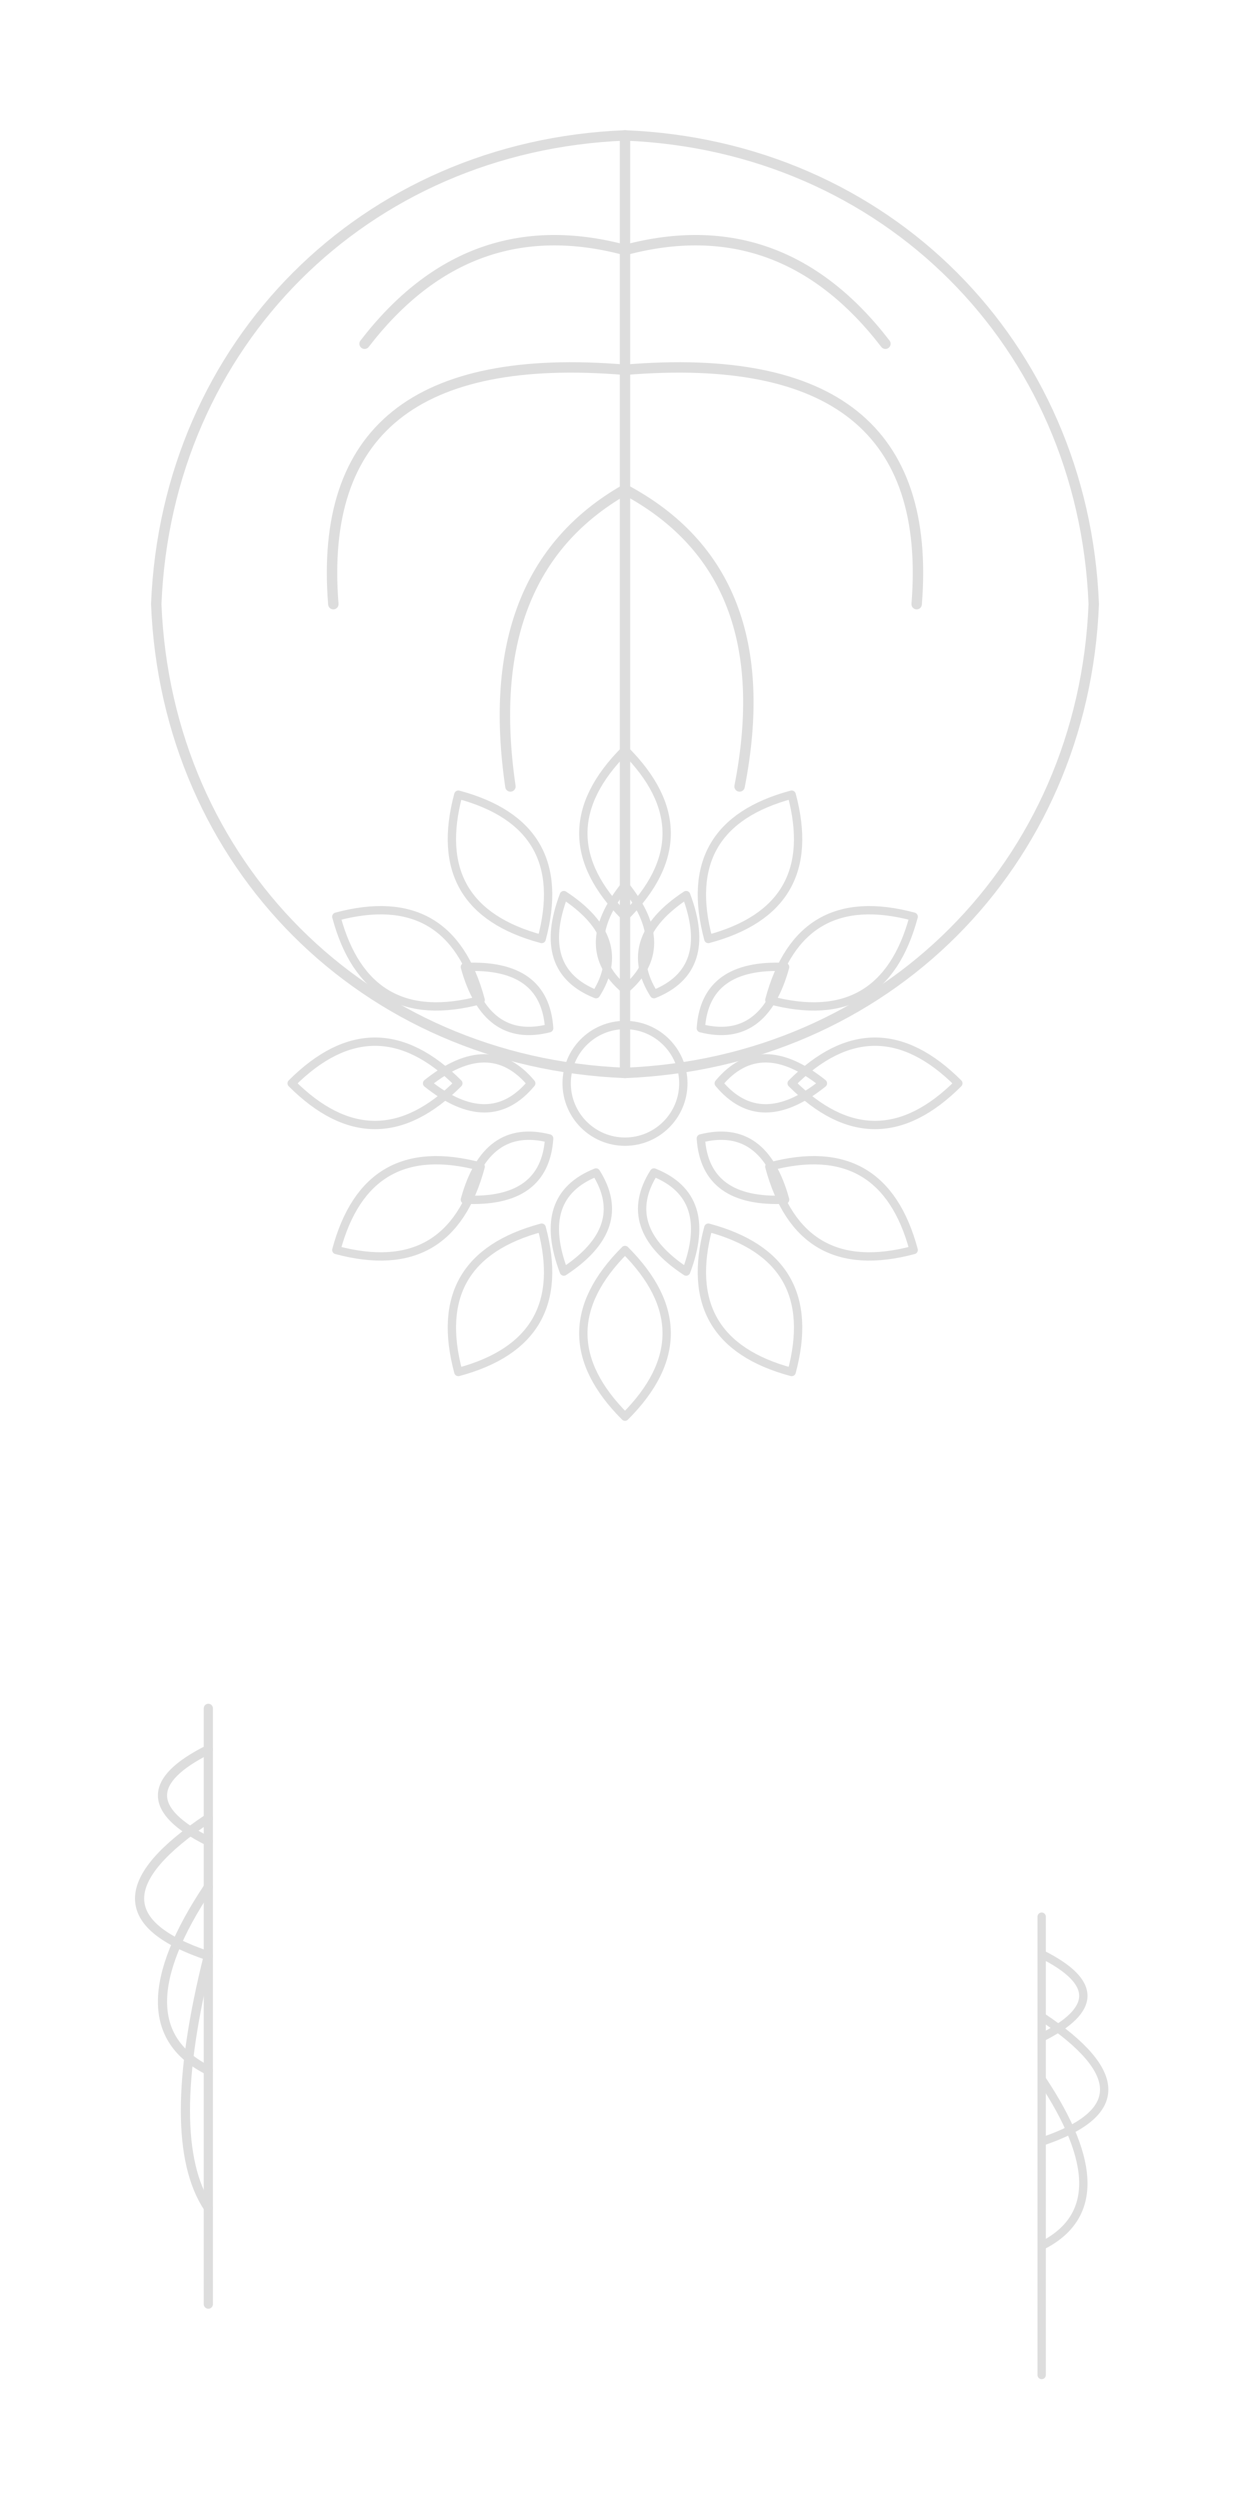 <svg width="600" height="1200" viewBox="0 0 600 1200" fill="none" xmlns="http://www.w3.org/2000/svg">
<path d="M300 65C175 70 80 165 75 290C80 415 175 510 300 515C425 510 520 415 525 290C520 165 425 70 300 65Z" stroke="#DDDDDD" stroke-width="5" stroke-linecap="round" stroke-linejoin="round"/>
<path d="M300 65V515" stroke="#DDDDDD" stroke-width="5" stroke-linecap="round" stroke-linejoin="round"/>
<path d="M300 120C250 106.666 208.333 121.666 175 165" stroke="#DDDDDD" stroke-width="5" stroke-linecap="round" stroke-linejoin="round"/>
<path d="M300 177.5C200 169.167 153.333 206.667 160 290" stroke="#DDDDDD" stroke-width="5" stroke-linecap="round" stroke-linejoin="round"/>
<path d="M300 235C253.333 261.667 235 309.167 245 377.5" stroke="#DDDDDD" stroke-width="5" stroke-linecap="round" stroke-linejoin="round"/>
<path d="M300 120C350 106.666 391.667 121.666 425 165" stroke="#DDDDDD" stroke-width="5" stroke-linecap="round" stroke-linejoin="round"/>
<path d="M300 177.5C400 169.167 446.667 206.667 440 290" stroke="#DDDDDD" stroke-width="5" stroke-linecap="round" stroke-linejoin="round"/>
<path d="M300 235C350 261.667 368.333 309.167 355 377.5" stroke="#DDDDDD" stroke-width="5" stroke-linecap="round" stroke-linejoin="round"/>
<path d="M300 360C326.667 386.667 326.667 413.333 300 440C273.333 413.333 273.333 386.667 300 360Z" stroke="#DDDDDD" stroke-width="4" stroke-linecap="round" stroke-linejoin="round"/>
<path d="M380 381.436C389.761 417.863 376.427 440.957 340 450.718C330.239 414.291 343.573 391.197 380 381.436Z" stroke="#DDDDDD" stroke-width="4" stroke-linecap="round" stroke-linejoin="round"/>
<path d="M438.564 440C428.803 476.428 405.709 489.761 369.282 480C379.043 443.573 402.137 430.24 438.564 440Z" stroke="#DDDDDD" stroke-width="4" stroke-linecap="round" stroke-linejoin="round"/>
<path d="M460 520C433.333 546.667 406.667 546.667 380 520C406.667 493.333 433.333 493.333 460 520Z" stroke="#DDDDDD" stroke-width="4" stroke-linecap="round" stroke-linejoin="round"/>
<path d="M438.564 600C402.137 609.761 379.043 596.428 369.282 560C405.709 550.24 428.803 563.573 438.564 600Z" stroke="#DDDDDD" stroke-width="4" stroke-linecap="round" stroke-linejoin="round"/>
<path d="M380 658.564C343.573 648.803 330.239 625.709 340 589.282C376.427 599.043 389.761 622.137 380 658.564Z" stroke="#DDDDDD" stroke-width="4" stroke-linecap="round" stroke-linejoin="round"/>
<path d="M300 680C273.333 653.333 273.333 626.667 300 600C326.667 626.667 326.667 653.333 300 680Z" stroke="#DDDDDD" stroke-width="4" stroke-linecap="round" stroke-linejoin="round"/>
<path d="M220 658.564C210.239 622.137 223.573 599.043 260 589.282C269.761 625.709 256.427 648.803 220 658.564Z" stroke="#DDDDDD" stroke-width="4" stroke-linecap="round" stroke-linejoin="round"/>
<path d="M161.436 600C171.197 563.572 194.291 550.239 230.718 560C220.957 596.427 197.863 609.76 161.436 600Z" stroke="#DDDDDD" stroke-width="4" stroke-linecap="round" stroke-linejoin="round"/>
<path d="M140 520C166.667 493.333 193.333 493.333 220 520C193.333 546.667 166.667 546.667 140 520Z" stroke="#DDDDDD" stroke-width="4" stroke-linecap="round" stroke-linejoin="round"/>
<path d="M161.436 440C197.863 430.239 220.957 443.572 230.718 480C194.291 489.76 171.197 476.427 161.436 440Z" stroke="#DDDDDD" stroke-width="4" stroke-linecap="round" stroke-linejoin="round"/>
<path d="M220 381.436C256.427 391.197 269.761 414.291 260 450.718C223.573 440.957 210.239 417.863 220 381.436Z" stroke="#DDDDDD" stroke-width="4" stroke-linecap="round" stroke-linejoin="round"/>
<path d="M300 425C316 445 316 461.667 300 475C284 461.667 284 445 300 425Z" stroke="#DDDDDD" stroke-width="4" stroke-linecap="round" stroke-linejoin="round"/>
<path d="M329.357 429.65C338.393 453.615 333.243 469.466 313.906 477.202C302.809 459.577 307.959 443.726 329.357 429.65Z" stroke="#DDDDDD" stroke-width="4" stroke-linecap="round" stroke-linejoin="round"/>
<path d="M376.857 464.16C370.081 488.86 356.597 498.657 336.406 493.55C337.788 472.768 351.272 462.972 376.857 464.16Z" stroke="#DDDDDD" stroke-width="4" stroke-linecap="round" stroke-linejoin="round"/>
<path d="M395 520C375 536 358.333 536 345 520C358.333 504 375 504 395 520Z" stroke="#DDDDDD" stroke-width="4" stroke-linecap="round" stroke-linejoin="round"/>
<path d="M376.857 575.84C351.272 577.028 337.788 567.232 336.406 546.45C356.597 541.343 370.081 551.14 376.857 575.84Z" stroke="#DDDDDD" stroke-width="4" stroke-linecap="round" stroke-linejoin="round"/>
<path d="M329.357 610.35C307.959 596.273 302.809 580.422 313.906 562.797C333.243 570.534 338.393 586.385 329.357 610.35Z" stroke="#DDDDDD" stroke-width="4" stroke-linecap="round" stroke-linejoin="round"/>
<path d="M270.643 610.35C261.607 586.385 266.757 570.534 286.094 562.798C297.191 580.423 292.041 596.274 270.643 610.35Z" stroke="#DDDDDD" stroke-width="4" stroke-linecap="round" stroke-linejoin="round"/>
<path d="M223.143 575.84C229.919 551.14 243.403 541.343 263.594 546.45C262.212 567.232 248.728 577.028 223.143 575.84Z" stroke="#DDDDDD" stroke-width="4" stroke-linecap="round" stroke-linejoin="round"/>
<path d="M205 520C225 504 241.667 504 255 520C241.667 536 225 536 205 520Z" stroke="#DDDDDD" stroke-width="4" stroke-linecap="round" stroke-linejoin="round"/>
<path d="M223.143 464.16C248.728 462.972 262.212 472.768 263.594 493.55C243.403 498.657 229.919 488.86 223.143 464.16Z" stroke="#DDDDDD" stroke-width="4" stroke-linecap="round" stroke-linejoin="round"/>
<path d="M270.643 429.65C292.041 443.727 297.191 459.578 286.094 477.203C266.757 469.466 261.607 453.615 270.643 429.65Z" stroke="#DDDDDD" stroke-width="4" stroke-linecap="round" stroke-linejoin="round"/>
<path d="M300 548C315.464 548 328 535.464 328 520C328 504.536 315.464 492 300 492C284.536 492 272 504.536 272 520C272 535.464 284.536 548 300 548Z" stroke="#DDDDDD" stroke-width="4" stroke-linecap="round" stroke-linejoin="round"/>
<path d="M100 820V1106" stroke="#DDDDDD" stroke-width="4.4" stroke-linecap="round" stroke-linejoin="round"/>
<path d="M100 839.8C70.667 854.466 70.667 869.133 100 883.8" stroke="#DDDDDD" stroke-width="4.4" stroke-linecap="round" stroke-linejoin="round"/>
<path d="M100 872.8C56 902.133 56 924.133 100 938.8" stroke="#DDDDDD" stroke-width="4.4" stroke-linecap="round" stroke-linejoin="round"/>
<path d="M100 905.8C70.667 949.8 70.667 979.133 100 993.8" stroke="#DDDDDD" stroke-width="4.4" stroke-linecap="round" stroke-linejoin="round"/>
<path d="M100 938.8C85.333 997.466 85.333 1037.8 100 1059.8" stroke="#DDDDDD" stroke-width="4.4" stroke-linecap="round" stroke-linejoin="round"/>
<path d="M500 920V1140" stroke="#DDDDDD" stroke-width="4" stroke-linecap="round" stroke-linejoin="round"/>
<path d="M500 938C526.667 951.333 526.667 964.667 500 978" stroke="#DDDDDD" stroke-width="4" stroke-linecap="round" stroke-linejoin="round"/>
<path d="M500 968C540 994.667 540 1014.67 500 1028" stroke="#DDDDDD" stroke-width="4" stroke-linecap="round" stroke-linejoin="round"/>
<path d="M500 998C526.667 1038 526.667 1064.67 500 1078" stroke="#DDDDDD" stroke-width="4" stroke-linecap="round" stroke-linejoin="round"/>
</svg>
